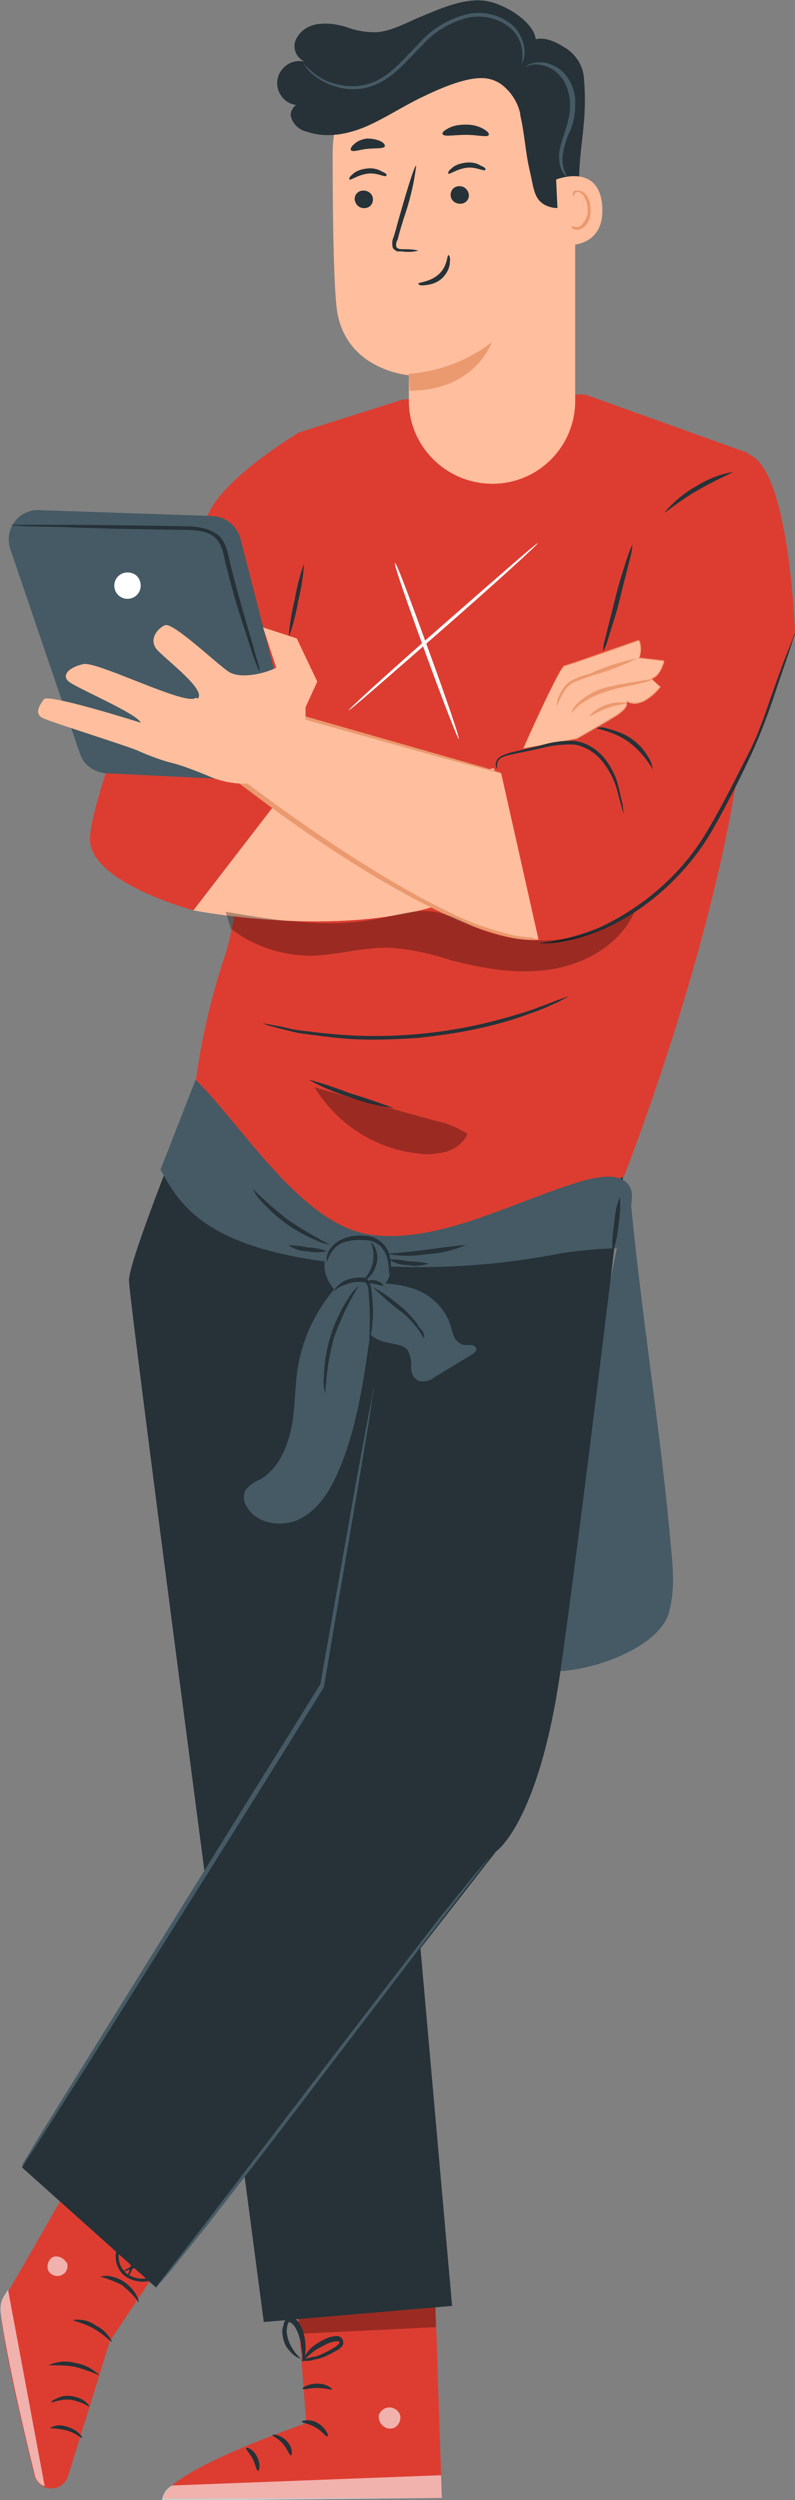 <?xml version="1.0" encoding="utf-8"?>
<!-- Generator: Adobe Illustrator 24.2.3, SVG Export Plug-In . SVG Version: 6.00 Build 0)  -->
<svg version="1.1" id="Layer_1" xmlns="http://www.w3.org/2000/svg" xmlns:xlink="http://www.w3.org/1999/xlink" x="0px" y="0px"
	 viewBox="0 0 108.5 341.1" style="enable-background:new 0 0 108.5 341.1;" xml:space="preserve">
<rect x="0" y="0" width="108.5" height="341.1" fill="#808080" stroke="none"/>
<style type="text/css">
	.st0{fill:#DD3D31;}
	.st1{opacity:0.6;}
	.st2{fill:#FFFFFF;}
	.st3{fill:#263238;}
	.st4{opacity:0.3;}
	.st5{fill:#455A64;}
	.st6{fill:#FFBE9D;}
	.st7{fill:#EB996E;}
	.st8{fill:#FAFAFA;}
</style>
<g id="freepik--Character--inject-59">
	<path class="st0" d="M28,299.9l-13,19.5l-5.7,18.4c-0.4,1.3-1.8,2-3,1.6H6.2l0,0c-0.7-0.3-1.3-0.9-1.5-1.6
		c-1.2-4.9-5.5-22.5-4.4-23.9c1.2-1.6,12.3-21.4,12.3-21.4L28,299.9z"/>
	<g class="st1">
		<path class="st2" d="M6.1,339.2l-5-26.8l-0.5,0.8c-0.5,0.7-0.6,1.6-0.5,2.4c0.3,2.3,1.3,8.5,4.6,21.9C4.8,338.3,5.4,339,6.1,339.2
			L6.1,339.2z"/>
	</g>
	<g class="st1">
		<path class="st2" d="M9.1,308.6c0.3,0.7,0,1.5-0.7,1.8s-1.5,0-1.8-0.6c-0.3-0.7,0-1.6,0.7-1.9c0.7-0.2,1.5,0.2,1.8,0.9"/>
	</g>
	<path class="st3" d="M7,327.8c0.9-0.3,1.8-0.5,2.7-0.4c0.9,0.2,1.8,0.5,2.5,1c0,0-0.1-0.4-0.5-0.7c-0.6-0.5-1.3-0.7-2-0.8
		c-0.7-0.1-1.4,0-2.1,0.4C7.2,327.4,7,327.7,7,327.8z"/>
	<path class="st3" d="M6.8,331.3c0.8,0,1.5,0.1,2.3,0.3c1.2,0.3,2,1.1,2.1,1s-0.6-1.1-2-1.5C8.4,330.8,7.5,330.8,6.8,331.3z"/>
	<path class="st3" d="M6.6,322.7c1.2,0,2.4,0,3.6,0.2c1.1,0.3,2.3,0.7,3.4,1.2c-0.9-0.9-2-1.5-3.3-1.7C9,322,7.7,322.2,6.6,322.7z"
		/>
	<path class="st3" d="M10,316.5c0,0.2,1.4,0.4,2.8,1.2s2.4,1.9,2.5,1.8c-0.5-1-1.3-1.8-2.2-2.2C12.2,316.6,11.1,316.4,10,316.5z"/>
	<path class="st3" d="M13.7,310.6c1,0.3,2.1,0.7,3,1.2c0.8,0.7,1.6,1.4,2.2,2.3c0.1,0,0-0.4-0.3-1c-0.8-1.4-2.2-2.4-3.9-2.6
		C14,310.5,13.7,310.6,13.7,310.6z"/>
	<path class="st3" d="M17.3,310.8c0.2-0.2,0.4-0.5,0.5-0.7c0.4-0.7,0.6-1.5,0.6-2.4c0.1-0.6,0-1.2-0.3-1.7c-0.2-0.3-0.6-0.5-1-0.4
		s-0.7,0.4-0.9,0.7c-0.8,1.4-0.4,3.2,0.8,4.2c1.3,0.9,3,1.1,4.3,0.3c0.3-0.2,0.6-0.5,0.7-0.9c0-0.4-0.2-0.8-0.6-1
		c-0.6-0.2-1.2-0.2-1.7-0.1c-0.8,0.1-1.6,0.3-2.3,0.7c-0.5,0.3-0.8,0.5-0.7,0.5c1-0.4,2-0.7,3.1-0.8c0.5-0.1,1,0,1.5,0.2
		c0.2,0.1,0.3,0.3,0.3,0.5c-0.1,0.2-0.2,0.5-0.5,0.6c-1.2,0.6-2.7,0.5-3.8-0.3c-1.1-0.9-1.4-2.4-0.8-3.6c0.1-0.2,0.3-0.4,0.6-0.5
		c0.2-0.1,0.4,0,0.6,0.2c0.2,0.4,0.3,0.9,0.3,1.5C18,308.7,17.7,309.8,17.3,310.8z"/>
	<path class="st0" d="M40.3,311.1l1.5,19.5c0,0-19.4,6.6-19.5,10.3l38-0.1l-1-30.5L40.3,311.1z"/>
	<g class="st1">
		<path class="st2" d="M53.5,328.5c0.8,0.2,1.3,0.9,1.1,1.7c-0.2,0.8-0.9,1.3-1.7,1.1c-0.8-0.2-1.3-1-1.2-1.8
			C52,328.7,52.8,328.3,53.5,328.5"/>
	</g>
	<g class="st1">
		<path class="st2" d="M60.3,340.8l-0.1-3.1l-36.7,1.4c-0.8,0.4-1.3,1.2-1.4,2.1L60.3,340.8z"/>
	</g>
	<path class="st3" d="M41.2,330.4c0,0.2,0.9,0.2,1.9,0.8s1.4,1.3,1.6,1.2s-0.2-1.1-1.3-1.8S41.1,330.3,41.2,330.4z"/>
	<path class="st3" d="M37.2,332.2c0,0.2,0.8,0.5,1.4,1.2s0.9,1.6,1.1,1.6s0.3-1.1-0.6-2S37.2,332.1,37.2,332.2z"/>
	<path class="st3" d="M35.2,337.1c0.2,0,0.4-0.9-0.1-1.9s-1.4-1.4-1.5-1.2s0.5,0.7,0.9,1.5S35,337.1,35.2,337.1z"/>
	<path class="st3" d="M41.3,325.9c0.1,0.2,0.9-0.1,2-0.1s1.9,0.3,2,0.2s-0.7-0.8-2-0.8S41.2,325.8,41.3,325.9z"/>
	<g class="st4">
		<polygon points="40.6,314.9 40.9,318.4 59.5,317.5 59.4,314.4 		"/>
	</g>
	<path class="st3" d="M41.1,322c0.6,0.2,1.3,0.1,1.9-0.1c0.7-0.1,1.4-0.4,2-0.7c0.4-0.2,0.7-0.4,1.1-0.6c0.2-0.1,0.4-0.3,0.6-0.5
		c0.2-0.3,0.2-0.7,0-1s-0.5-0.4-0.8-0.4c-0.2,0-0.5,0.1-0.7,0.1c-0.4,0.1-0.8,0.3-1.2,0.5c-0.6,0.3-1.2,0.7-1.7,1.2
		c-0.8,0.9-1.1,1.6-1,1.6s0.5-0.5,1.4-1.2c0.5-0.4,1.1-0.7,1.7-1c0.3-0.2,0.7-0.3,1.1-0.4c0.4-0.1,0.7-0.1,0.8,0s0,0.1,0,0.2
		c-0.1,0.1-0.3,0.3-0.4,0.4c-0.3,0.2-0.7,0.4-1,0.6c-0.6,0.3-1.2,0.6-1.8,0.8C42.3,321.6,41.7,321.8,41.1,322z"/>
	<path class="st3" d="M41.3,322.2c0.1,0,0.4-0.6,0.4-1.9c0-0.7-0.1-1.4-0.3-2.1c-0.1-0.4-0.3-0.8-0.5-1.1c-0.2-0.5-0.7-0.9-1.3-0.9
		c-0.3,0-0.6,0.2-0.8,0.6c-0.1,0.2-0.1,0.5-0.2,0.7c-0.1,0.4-0.1,0.9,0,1.3c0.1,0.7,0.4,1.4,0.9,1.9c0.8,1,1.6,1.1,1.6,1.1
		s-0.6-0.4-1.2-1.4c-0.3-0.5-0.6-1.1-0.7-1.8c-0.1-0.4-0.1-0.7,0-1.1c0-0.4,0.2-0.7,0.3-0.7s0.5,0.3,0.7,0.6c0.2,0.3,0.4,0.7,0.5,1
		c0.2,0.6,0.4,1.2,0.4,1.9C41.4,321.5,41.2,322.2,41.3,322.2z"/>
	<path class="st5" d="M85.9,161.8c1.4,16.3,4.3,33.3,5.7,49.6c0.3,3,0.5,6-0.4,8.9c-1.8,5.2-13.3,8.9-18.6,7.4"/>
	<path class="st3" d="M26.4,150.2c0,0-8.8,21.5-8.8,24.5S36,316.8,36,316.8l25.7-2.2L50.4,186.8l4-27.4L26.4,150.2z"/>
	<path class="st3" d="M85.2,159.1c0,0-6,50.1-8.8,69.5c-3,20.2-8.7,24-8.7,24l-46.4,59.5L3,295.7l40.9-65.5c0,0,10.9-72.7,10.5-70.7
		S85.2,159.1,85.2,159.1z"/>
	<path class="st5" d="M51,189.2c0,0.1,0,0.1,0,0.2c0,0.2,0,0.4-0.1,0.6c-0.1,0.5-0.2,1.3-0.3,2.3c-0.3,2-0.8,4.9-1.4,8.5
		c-1.2,7.3-3,17.5-5,29.4l0,0l0,0l-9.4,15.1L12.4,281l-6.8,10.7l-1.9,2.9l-0.5,0.7c-0.1,0.2-0.2,0.3-0.2,0.2c0-0.1,0.1-0.2,0.1-0.3
		l0.5-0.8l1.8-3l6.7-10.8l22.2-35.7c3.3-5.3,6.5-10.4,9.4-15.1v0.1c2.1-11.9,3.9-22.1,5.2-29.4c0.7-3.6,1.2-6.5,1.6-8.5
		c0.2-1,0.3-1.7,0.4-2.3C51,189.5,51,189.3,51,189.2C51,188.9,51,189.2,51,189.2z"/>
	<path class="st5" d="M66.7,253.5c-0.1,0.2-0.3,0.4-0.4,0.6l-1.3,1.7l-4.9,6.3l-15.9,20.8c-6.2,8.2-11.9,15.5-16,20.8
		c-2.1,2.6-3.8,4.7-5,6.2c-0.6,0.7-1,1.2-1.4,1.6c-0.2,0.2-0.3,0.4-0.5,0.6c0.1-0.2,0.3-0.4,0.4-0.6l1.3-1.7l4.9-6.3l15.9-20.8
		c6.2-8.1,11.9-15.5,16-20.8c2.1-2.6,3.8-4.7,5-6.2l1.4-1.6C66.3,253.9,66.5,253.7,66.7,253.5z"/>
	<path class="st0" d="M40.5,59.2c0,0-9,5.4-11.7,10.2s-17.1,39.8-16.5,45.5s14.1,9.3,14.1,9.3l14.1-18.3l-8.4-5.7l8.4-10.4V59.2z"/>
	<path class="st0" d="M55,54.5l-14.5,4.6c0,0-6.6,62.6-9.9,71.6c-2.1,6.3-3.5,12.8-4.2,19.5c0,0,1.9,17.5,22.2,19.9
		s36.6-9.7,36.6-9.7s12.2-30.9,15.8-57.2s1.1-41.4,1.1-41.4l-22.3-8L55,54.5z"/>
	<path class="st0" d="M98,63.7c-0.6,0.6-9.6,6.6-12.6,16.8s-6.3,20.7-6.3,20.7l-11.7,1.5l6.6,26.9c0,0,14.1-1.5,21.9-14.4
		s12.6-28.7,12.6-28.7S107.5,53.8,98,63.7z"/>
	<path class="st6" d="M26.4,124.2c0,0,32.6,6.5,44.5-7.5l-3.5-11.9c0,0-21.6,5.1-28.3,2.9L26.4,124.2z"/>
	<path class="st6" d="M71.4,102.1c0,0,5-11.1,5.6-11.2s10.2-3.5,10.2-3.5c0.3,0.8,0.3,1.6,0,2.4l3.4,0.4c0,0-0.5,2.1-1.7,2.4
		l1.2,1.1c-0.6,0.8-1.4,1.5-2.3,2c-0.7,0.4-1.6,0.4-2.3,0c0,0,0.4,0.8-1.5,2s-5.3,3.1-5.3,3.1L71.4,102.1z"/>
	<path class="st7" d="M71.4,102.1L71.4,102.1c0.2-0.5,5-11.2,5.6-11.3s10.1-3.5,10.2-3.5l0,0l0,0c0.3,0.8,0.3,1.6,0,2.4l3.4,0.4l0,0
		c0,0.1-0.5,2.1-1.7,2.4l1.2,1.1l0,0c-0.6,0.8-1.4,1.5-2.3,2c-0.7,0.3-1.5,0.3-2.2,0c0.1,0.2,0.1,0.9-1.6,2c-2,1.2-5.3,3.1-5.3,3.1
		l0,0L71.4,102.1z M87.3,87.4c-0.5,0.2-9.6,3.4-10.2,3.5s-3.9,7.3-5.6,11.2l7.3-1.3c0.1-0.1,3.4-1.9,5.3-3.1s1.5-2,1.5-2v-0.1
		l0.1,0.1c0.7,0.3,1.5,0.3,2.2,0c0.9-0.5,1.7-1.2,2.3-2L89,92.6l0,0c1.1-0.3,1.6-2.1,1.7-2.4l-3.4-0.4l0,0
		C87.5,89,87.6,88.1,87.3,87.4z"/>
	<path class="st7" d="M87,89.8c-2,1-4.1,1.8-6.3,2.4c-0.9,0.3-1.7,0.6-2.4,0.9c-0.6,0.3-1.1,0.8-1.4,1.4c-0.6,1-0.8,1.8-0.9,1.8
		c0-0.7,0.2-1.3,0.6-1.9c0.3-0.7,0.9-1.3,1.5-1.6c0.8-0.4,1.6-0.7,2.5-0.9C82.6,90.9,84.8,90.3,87,89.8z"/>
	<path class="st7" d="M89.2,92.6c-0.5,0.3-1.1,0.5-1.7,0.6c-1.1,0.3-2.7,0.5-4.3,1c-1.4,0.4-2.7,1-3.9,1.8c-0.9,0.7-1.2,1.3-1.3,1.2
		c0.2-0.6,0.6-1.1,1.1-1.5c1.2-1,2.5-1.7,4-2c1.7-0.4,3.2-0.6,4.3-0.8C88,92.8,88.6,92.7,89.2,92.6z"/>
	<path class="st7" d="M80.4,97.7c1.3-1.4,3.2-2.1,5.1-1.8c0,0.2-1.2,0.2-2.6,0.7S80.5,97.8,80.4,97.7z"/>
	<path class="st6" d="M68.4,105.5l-27.3-7.6l-8.1,8.9c0,0,27.8,21.8,40.5,21.4"/>
	<path class="st7" d="M73.5,128.2c-1.1,0.1-2.3,0-3.4-0.2c-3-0.6-6-1.7-8.8-3c-7.2-3.3-16.5-9-26.1-16.2l-2.4-1.8l-0.2-0.2l0.2-0.2
		l8.2-8.9l0.1-0.1h0.1l19.6,5.6l5.6,1.6l1.5,0.5c0.2,0,0.3,0.1,0.5,0.2c-0.2,0-0.4-0.1-0.5-0.1l-1.5-0.4l-5.7-1.5L41,98l0.2-0.1
		l-8.1,8.9v-0.4l2.4,1.8c9.6,7.1,18.8,12.9,25.9,16.3c2.8,1.4,5.7,2.4,8.7,3.1c0.5,0.1,0.9,0.2,1.4,0.2c0.4,0.1,0.7,0.1,1.1,0.1
		C72.9,128.1,73.2,128.1,73.5,128.2z"/>
	<path class="st3" d="M86.3,74.3c0,0.7-0.2,1.5-0.4,2.2c-0.3,1.3-0.8,3.1-1.3,5.2s-1.1,3.8-1.5,5.1c-0.2,0.7-0.4,1.4-0.8,2.1
		c0-0.7,0.2-1.5,0.4-2.2c0.3-1.3,0.8-3.1,1.3-5.2s1.1-3.8,1.5-5.1C85.7,75.7,86,75,86.3,74.3z"/>
	<path class="st3" d="M85.1,110.9c-0.1,0-0.4-1.4-1-3.5c-0.4-1.2-1-2.4-1.8-3.4c-0.9-1.2-2.3-2.1-3.8-2.4c-1.6-0.1-3.2,0.1-4.7,0.5
		l-3.8,0.8c-0.5,0.1-1,0.2-1.4,0.4c-0.3,0.1-0.6,0.4-0.7,0.7c-0.1,0.3-0.1,0.6,0,0.9c0,0-0.4-0.3-0.2-0.9c0.1-0.4,0.4-0.7,0.8-0.9
		c0.5-0.2,1-0.4,1.5-0.5l3.8-0.9c1.6-0.5,3.2-0.7,4.8-0.6c1.7,0.3,3.1,1.3,4.1,2.6c0.8,1.1,1.4,2.3,1.7,3.6c0.2,0.9,0.4,1.7,0.6,2.6
		C85,110.3,85.1,110.6,85.1,110.9z"/>
	<path class="st3" d="M89.1,105c-0.8-1.4-1.9-2.7-3.2-3.7c-2.2-1.6-4.5-1.8-4.5-2c0.5-0.1,1-0.1,1.5,0.1c1.2,0.3,2.3,0.7,3.3,1.4
		c1,0.7,1.8,1.6,2.4,2.7C88.9,104,89,104.5,89.1,105z"/>
	<path class="st3" d="M108.5,86.4c0,0.2-0.1,0.4-0.2,0.6l-0.5,1.6c-0.5,1.5-1.2,3.5-2,5.9s-1.9,5.5-3.4,8.7s-3.2,6.6-5.2,10.1
		c-1.9,3.3-4.4,6.2-7.3,8.7c-2.4,2-5,3.7-7.9,4.9c-1.9,0.8-3.9,1.4-6,1.7c-0.7,0.1-1.3,0.1-1.7,0.1c-0.2,0-0.4,0-0.6,0
		c0-0.1,0.8-0.1,2.3-0.4c2-0.4,4-1,5.9-1.8c6.2-2.9,11.5-7.6,14.9-13.6c2-3.4,3.7-6.9,5.3-10s2.5-6.1,3.4-8.6s1.6-4.5,2.2-5.9
		c0.2-0.6,0.5-1.2,0.6-1.6C108.3,86.8,108.4,86.6,108.5,86.4z"/>
	<path class="st3" d="M100,64.4c0,0.1-2.2,1-4.8,2.5s-4.4,3.1-4.5,3c1.2-1.4,2.6-2.6,4.2-3.5C96.5,65.4,98.2,64.7,100,64.4z"/>
	<path class="st3" d="M39.4,87c0.1-1.7,0.4-3.4,0.8-5.1c0.3-1.7,0.7-3.4,1.3-5c-0.1,1.7-0.4,3.4-0.8,5.1C40.4,83.7,40,85.3,39.4,87z
		"/>
	<path class="st3" d="M77.7,135.9c-0.5,0.3-1,0.5-1.5,0.8c-0.5,0.2-1.1,0.5-1.8,0.8s-1.5,0.6-2.4,0.9c-2.2,0.8-4.3,1.4-6.6,1.9
		c-2.7,0.6-5.5,1-8.3,1.3c-2.8,0.2-5.6,0.3-8.4,0.2c-2.3-0.1-4.5-0.4-6.8-0.7c-1-0.1-1.8-0.3-2.6-0.5s-1.4-0.3-1.9-0.5
		c-0.6-0.1-1.1-0.3-1.6-0.5c0.6,0.1,1.1,0.2,1.7,0.3c0.5,0.1,1.2,0.2,1.9,0.4s1.6,0.3,2.6,0.4c2.2,0.3,4.5,0.5,6.8,0.6
		c5.5,0.2,11.1-0.3,16.5-1.5c2.2-0.5,4.4-1.1,6.6-1.8c0.9-0.3,1.7-0.6,2.5-0.9s1.3-0.5,1.8-0.7C76.6,136.3,77.1,136.1,77.7,135.9z"
		/>
	<path class="st3" d="M53.8,151.2c-2.1-0.3-4.1-0.8-6-1.5c-2-0.6-3.9-1.4-5.7-2.4c2,0.5,3.9,1.2,5.8,1.9
		C49.9,149.8,51.9,150.5,53.8,151.2z"/>
	<g class="st4">
		<path d="M31.5,126.7c3.1,2.4,7,3.7,11,3.7c3.6-0.1,7.1-1.2,10.7-1.1c2.8,0.2,5.6,0.8,8.3,1.7c4.6,1.2,9.3,2,14,1.2
			s9.2-3.5,11.1-7.8c-6.4,4.3-14.4,5.1-21.5,2.2c-1.9-0.8-3.8-1.9-5.8-2.2c-2.5-0.4-5,0.4-7.5,0.9c-6.9,1.4-14,0.3-21-0.9"/>
	</g>
	<g class="st4">
		<path d="M42.9,148.3c3.1,5.1,8.4,8.5,14.3,9.1c1.3,0.2,2.6,0,3.8-0.3c1.2-0.4,2.3-1.2,2.8-2.4c-1.4-0.9-2.9-1.5-4.4-1.8l-16.3-4.5
			"/>
	</g>
	<path class="st8" d="M62.6,100.8c-0.1,0.1-2.2-5.3-4.6-11.9s-4.3-12-4.1-12.1s2.2,5.3,4.6,11.9S62.8,100.8,62.6,100.8z"/>
	<path class="st8" d="M73.4,74.1c0.1,0.1-5.6,5.3-12.8,11.6S47.7,97,47.6,96.9s5.6-5.3,12.8-11.6S73.3,74,73.4,74.1z"/>
	<path class="st6" d="M67.2,66c6.3,0,11.3-5.1,11.3-11.3l0,0V20.2c0-9.1-7.3-16.6-16.5-16.6c-0.2,0-0.4,0-0.5,0h-0.2
		c-9,0.7-15.9,8.3-15.9,17.3c0,7.9,0.1,16.5,0.5,20.7c0.8,8.9,9.9,9.6,9.9,9.6v3.5C55.8,60.9,60.9,66,67.2,66L67.2,66z"/>
	<path class="st7" d="M55.8,51c4.1-0.3,8.1-1.8,11.3-4.3c0,0-2.2,6.6-11.2,6.6L55.8,51z"/>
	<path class="st3" d="M48.4,27.2c0.1,0.7,0.6,1.2,1.3,1.2s1.2-0.5,1.2-1.2l0,0c0-0.7-0.6-1.2-1.3-1.2S48.4,26.5,48.4,27.2L48.4,27.2
		z"/>
	<path class="st3" d="M47.7,24.5c0.2,0.1,1.1-0.6,2.4-0.8s2.4,0.5,2.6,0.3s-0.1-0.4-0.6-0.6C51.5,23,50.7,22.9,50,23
		c-0.7,0.1-1.4,0.3-1.9,0.8C47.7,24.1,47.6,24.4,47.7,24.5z"/>
	<path class="st3" d="M61.5,26.6c0,0.7,0.6,1.2,1.3,1.2s1.2-0.5,1.2-1.2l0,0c-0.1-0.7-0.6-1.2-1.3-1.2S61.5,25.9,61.5,26.6
		L61.5,26.6z"/>
	<path class="st3" d="M61.2,23.7c0.2,0.1,1.1-0.6,2.4-0.8c1.3-0.2,2.4,0.5,2.6,0.3s-0.1-0.4-0.6-0.6c-0.6-0.4-1.4-0.5-2.1-0.4
		c-0.7,0.1-1.4,0.3-1.9,0.8C61.2,23.3,61.1,23.6,61.2,23.7z"/>
	<path class="st3" d="M57.1,34.2C56.4,34,55.6,34,54.9,34c-0.4,0-0.7-0.1-0.8-0.3c-0.1-0.4,0-0.7,0.2-1.1c0.2-0.9,0.5-1.8,0.8-2.8
		c0.8-2.3,1.4-4.7,1.7-7.2c-0.2-0.1-1.2,3.1-2.3,7c-0.3,1-0.5,1.9-0.8,2.8c-0.2,0.4-0.2,0.9-0.1,1.4c0.1,0.2,0.4,0.4,0.6,0.5
		c0.2,0,0.4,0,0.6,0C55.6,34.4,56.3,34.4,57.1,34.2z"/>
	<path class="st3" d="M61.2,34.8c-0.2,0-0.1,1.5-1.3,2.6s-2.8,1.1-2.8,1.3s0.4,0.3,1,0.2c0.9-0.1,1.7-0.4,2.3-1s1-1.4,1-2.2
		C61.5,35.2,61.3,34.8,61.2,34.8z"/>
	<path class="st3" d="M60.4,18.3c0.2,0.4,1.5,0.1,3.2,0.1s3,0.4,3.1,0c0.1-0.2-0.2-0.5-0.7-0.8c-0.7-0.4-1.5-0.6-2.4-0.6
		c-0.8,0-1.7,0.1-2.4,0.5C60.6,17.8,60.3,18.1,60.4,18.3z"/>
	<path class="st3" d="M47.9,20.5c0.3,0.3,1.2-0.1,2.3-0.2s2.1,0,2.3-0.3c0.1-0.2-0.1-0.5-0.5-0.7c-0.6-0.3-1.3-0.4-1.9-0.4
		c-0.7,0.1-1.3,0.3-1.8,0.8C47.9,20,47.8,20.4,47.9,20.5z"/>
	<path class="st3" d="M68,11.2L68,11.2c1.5,1,2.6,2.5,3,4.3v0.2c0.6,2.5,0.7,5.1,1.3,7.6s0.5,4.4,3,5c1.3,0.3,2.7-0.3,3.5-1.4
		c0.2-0.4,0.3-0.8,0.2-1.2c0-6.2,1.2-8.6,0.7-15c-0.1-1.7-1.1-3.3-2.6-4.2c-1.4-0.9-3.2-1.7-4.6-0.9s-3.1,3.8-4.2,5.1"/>
	<path class="st6" d="M75.9,24.5c0.2-0.1,6-2.3,6.3,3.8s-5.9,5.2-5.9,5S75.9,24.5,75.9,24.5z"/>
	<path class="st7" d="M78,30.8c0,0,0.1,0.1,0.3,0.1c0.3,0.1,0.5,0.1,0.8,0c0.8-0.6,1.2-1.5,1.1-2.4c0-0.5-0.1-1-0.4-1.5
		c-0.1-0.4-0.5-0.7-0.8-0.8c-0.3-0.1-0.5,0.1-0.6,0.3c-0.1,0.2,0,0.3-0.1,0.3s-0.1-0.1-0.1-0.4c0-0.2,0.1-0.3,0.2-0.4
		c0.2,0,0.4,0,0.6,0c0.5,0.1,1,0.4,1.2,0.9c0.3,0.5,0.4,1.1,0.4,1.7c0.1,1.1-0.4,2.2-1.4,2.7c-0.3,0.1-0.7,0.1-1-0.1
		C78,31,78,30.9,78,30.8z"/>
	<path class="st3" d="M72.9,6.6c1.3-2.6-3.1-5.7-6.2-6.4s-6.9,1.1-9.8,2.3c-1.8,0.8-3.7,1.8-5.6,1.9c-1.4,0-2.7-0.2-4-0.7
		c-1.3-0.4-2.6-0.6-4-0.4c-1.3,0.2-2.5,1-3,2.3c-0.4,1.2,0.3,2.5,1.5,2.9c0.1,0,0.2,0.1,0.3,0.1c-1.5-0.7-3.3,0-4,1.5s0,3.3,1.5,4
		c0.7,0.3,1.4,0.3,2.1,0.1c-0.9-0.6-2.2,0.6-2,1.7C40,17,40.9,17.8,42,18c2.6,0.9,5.6,0.3,8.1-0.8s4.9-2.7,7.4-3.9s6.8-3.2,9.4-2.5
		c2,0.5,3.5,2.7,4.6,2.1c1-0.6,1.6-1.7,1.7-2.9C73.2,8.9,73.1,7.7,72.9,6.6"/>
	<path class="st5" d="M41.3,8.5c0,0,0.3,0.4,1.1,1.1c1,0.9,2.2,1.6,3.6,1.9c2,0.5,4,0.3,5.8-0.7c2-1.1,3.6-3.1,5.5-5
		c1.7-1.9,4-3.3,6.6-3.9c2.1-0.4,4.3,0.1,6,1.5c1.1,1,1.7,2.4,1.7,3.8c0,0.4-0.1,0.8-0.2,1.1c-0.1,0.2-0.2,0.4-0.2,0.4
		c0.1-0.5,0.1-1,0.1-1.5c-0.1-1.4-0.7-2.6-1.8-3.5C68,2.5,65.9,2,63.9,2.4c-2.4,0.6-4.6,1.9-6.2,3.7C55.8,8,54.2,10,52,11.2
		c-1.9,1-4.1,1.3-6.2,0.6c-1.4-0.4-2.6-1.1-3.6-2.1c-0.3-0.3-0.5-0.6-0.7-0.9C41.4,8.6,41.3,8.5,41.3,8.5z"/>
	<path class="st5" d="M77.4,24.1c0,0-0.3-0.1-0.6-0.6c-0.4-0.7-0.5-1.4-0.5-2.2c0-2,1.5-4.2,1.5-6.9c0-1.3-0.3-2.5-1-3.6
		C76.2,10,75.4,9.3,74.4,9c-0.7-0.2-1.4-0.3-2.1-0.1C72.2,9,71.9,9,71.7,9.1c0,0,0.2-0.2,0.7-0.4c0.7-0.2,1.5-0.3,2.2-0.1
		c1.1,0.3,2.1,0.9,2.8,1.9c0.8,1.1,1.2,2.5,1.1,3.9c0,1.4-0.3,2.7-0.9,3.9c-0.4,1-0.7,2-0.8,3C76.7,22.3,76.9,23.2,77.4,24.1z"/>
	<path class="st5" d="M85.9,161.8c-1.2-1.8-3.9-1.3-6-0.8c-9.2,2.6-19.5,8.6-29,7.5s-17.4-14.4-24.2-21.2l-4.8,12.3
		c2.3,3.9,5,10.2,22.4,12.5c0,0.3,0,0.6,0,0.9c0.1,1.1,0.6,2.1,1.3,2.9c-2.6,3.1-4.4,6.9-5,11c-0.4,2.7-0.3,5.5-0.9,8.2
		s-1.9,5.5-4.3,6.8c-0.8,0.3-1.4,0.8-1.9,1.4c-0.3,0.7-0.3,1.5,0.1,2.1c1.2,2.5,4.9,3.1,7.4,1.8s4.1-3.9,5.2-6.5
		c2.5-5.8,3.4-12.2,4.3-18.5V182c0.5,0.5,1.1,0.8,1.7,1c1.2,0.4,2.8,0.3,3.5,1.3c0.3,0.7,0.5,1.4,0.4,2.2c0,0.8,0.3,1.5,1,1.9
		c0.8,0.2,1.6,0,2.2-0.5l5.1-3.1c0.3-0.2,0.6-0.4,0.6-0.7s-0.3-0.6-0.7-0.6s-0.7,0-1,0c-0.7-0.2-1.2-0.7-1.4-1.3s-0.4-1.3-0.6-1.9
		c-1-2.4-3.1-4.1-5.6-4.7c-1-0.3-2.1-0.4-3.1-0.5c0.3-0.4,0.5-0.8,0.6-1.3c0.1-0.3,0.1-0.7,0.1-1c7.8,0.3,15.6-0.3,23.2-1.8
		c2.7-0.4,5.5-0.7,8.3-0.7C85.1,168,87,163.4,85.9,161.8z"/>
	<path class="st3" d="M45.5,176.2c0,0,0.3-0.7,1.4-1.4c0.6-0.3,1.4-0.5,2.1-0.5c0.2,0,0.4,0,0.6,0c0.3,0,0.5,0.2,0.7,0.4
		c0.1,0.2,0.2,0.5,0.3,0.7c0,0.2,0.1,0.4,0.1,0.7c0.2,1.6,0.3,3.1,0.1,4.7c0,0.7-0.2,1.3-0.4,1.9c0.1-2.2,0.1-4.3-0.1-6.5
		c0-0.4-0.1-0.8-0.3-1.1c-0.1-0.2-0.6-0.2-1-0.2c-0.7,0-1.3,0.1-1.9,0.4C46.5,175.4,46,175.8,45.5,176.2z"/>
	<path class="st3" d="M52.3,175.4c-0.1,0.1-0.5-0.1-1.1-0.2s-1.1-0.2-1.1-0.3s0.5-0.4,1.2-0.2S52.4,175.3,52.3,175.4z"/>
	<path class="st3" d="M53.1,173.9c-0.1,0,0.1-0.8-0.2-2c-0.1-0.7-0.5-1.3-0.9-1.8c-0.6-0.6-1.4-0.9-2.2-0.9c-0.9-0.1-1.7,0-2.6,0.2
		c-0.7,0.2-1.3,0.6-1.7,1.1s-0.7,1.1-0.9,1.7c-0.1-0.7,0.1-1.4,0.6-2s1.1-1,1.9-1.3c0.9-0.3,1.8-0.4,2.7-0.3c1,0,1.9,0.5,2.6,1.2
		c0.5,0.6,0.8,1.3,0.9,2.1C53.4,172.5,53.4,173.2,53.1,173.9z"/>
	<path class="st3" d="M50.6,169.5c0.1,0,0.3,0.2,0.6,0.7c0.3,0.7,0.4,1.4,0.2,2.2c-0.2,0.7-0.5,1.4-1.1,1.9
		c-0.4,0.4-0.8,0.5-0.8,0.4C50.9,173.4,51.4,171.3,50.6,169.5L50.6,169.5z"/>
	<path class="st3" d="M34.5,162.2c1.5,1.5,3.2,3,4.9,4.3c1.8,1.2,3.7,2.3,5.6,3.3c-0.6-0.1-1.3-0.3-1.9-0.6
		c-2.9-1.2-5.5-3.1-7.6-5.5C35.1,163.3,34.8,162.8,34.5,162.2z"/>
	<path class="st3" d="M44.6,170.7c-0.9,0.2-1.8,0.2-2.7,0c-0.9,0-1.8-0.3-2.5-0.8c0.9,0,1.8,0.1,2.6,0.3
		C42.9,170.2,43.8,170.4,44.6,170.7z"/>
	<path class="st3" d="M63.5,169.9c-1.7,0.7-3.4,1.1-5.2,1.2c-1.8,0.3-3.6,0.3-5.4,0c0-0.1,2.4-0.2,5.3-0.6S63.5,169.8,63.5,169.9z"
		/>
	<path class="st3" d="M58.5,172.4c-0.9,0.3-1.9,0.4-2.8,0.2c-1,0-1.9-0.3-2.7-0.8c0.9,0,1.9,0.1,2.8,0.3
		C56.7,172.1,57.6,172.2,58.5,172.4z"/>
	<path class="st3" d="M44.4,190.2c-0.2-0.8-0.3-1.5-0.2-2.3c0.1-3.8,1.2-7.5,3.3-10.7c0.4-0.7,0.9-1.3,1.5-1.8
		c-1.4,2.2-2.5,4.6-3.4,7C44.9,185,44.5,187.6,44.4,190.2z"/>
	<path class="st3" d="M57.9,182.6c-0.1,0-0.3-0.5-0.8-1.2c-0.7-0.9-1.5-1.8-2.4-2.5c-1.4-1-2.6-2.1-3.8-3.3c1.5,0.8,2.8,1.8,4.1,2.9
		c0.9,0.8,1.7,1.7,2.3,2.7C57.8,181.6,57.9,182.1,57.9,182.6z"/>
	<path class="st3" d="M83.6,171c-0.1-1.3,0-2.6,0.2-3.9c0.1-1.3,0.3-2.6,0.8-3.8c0.1,1.3,0,2.6-0.2,3.9
		C84.3,168.5,84,169.8,83.6,171z"/>
	<path class="st5" d="M30.9,106.3l-16.4-0.8c-1.6-0.1-3.1-1.1-3.6-2.7L1.4,74.9c-0.7-2.1,0.4-4.4,2.5-5.1c0.5-0.2,1-0.2,1.5-0.2
		L29,70.4c1.8,0.1,3.3,1.3,3.8,3l6,23.4c1.1,4.1-1.4,8.2-5.5,9.3C32.5,106.3,31.7,106.4,30.9,106.3z"/>
	<path class="st6" d="M26.7,95.2c-1.2,1.2-13.4-5-15.3-4.6s-3.1,1.5-2,2.4s9.4,4.4,9.8,5.6c0,0-12.6-4-13.2-3.2s-1.4,2-0.1,2.6
		s12.2,4,13.1,4.5c1.6,0.7,3.2,1.3,4.9,1.7c1.7,0.5,3.4,1.2,5.1,1.9c2.6,1,5.4,1.1,8,0.2l1.3-0.5c2.1-0.7,3.4-2.7,3.4-4.9v-4.4
		l1.6-3.5l-2.8-5.9l-4.6-1.5l1.8,5.5c-1.8,0.9-4.9,1.5-6.4,0.6s-7.7-6.9-8.8-6.4s-2.2,2-1.1,3.3s6.8,5.5,5.6,6.7"/>
	<path class="st2" d="M19.2,79.9c0,1-0.8,1.8-1.8,1.8s-1.8-0.8-1.8-1.8s0.8-1.8,1.8-1.8l0,0C18.5,78.1,19.2,78.9,19.2,79.9z"/>
	<path class="st3" d="M35.4,91.6c0,0-0.1-0.1-0.2-0.4s-0.3-0.8-0.5-1.3c-0.4-1.1-0.9-2.8-1.6-4.9s-1.4-4.5-2.1-7.3
		c-0.4-1.4-0.5-3-1.4-4.1s-2.7-1.3-4.3-1.3c-6.6-0.1-12.6-0.2-16.9-0.4l-5.1-0.1L2,71.7c-0.2,0-0.3,0-0.5-0.1c0.2,0,0.3,0,0.5,0h1.4
		h5.1c4.3,0,10.3,0.1,16.9,0.2c0.8,0,1.7,0.1,2.5,0.3c0.8,0.2,1.6,0.6,2.2,1.2c0.5,0.6,0.8,1.4,1,2.2c0.2,0.7,0.3,1.4,0.5,2.1
		c0.7,2.8,1.4,5.2,2,7.3s1.1,3.7,1.4,4.9c0.2,0.5,0.3,1,0.4,1.3C35.4,91.4,35.4,91.5,35.4,91.6z"/>
</g>
</svg>
